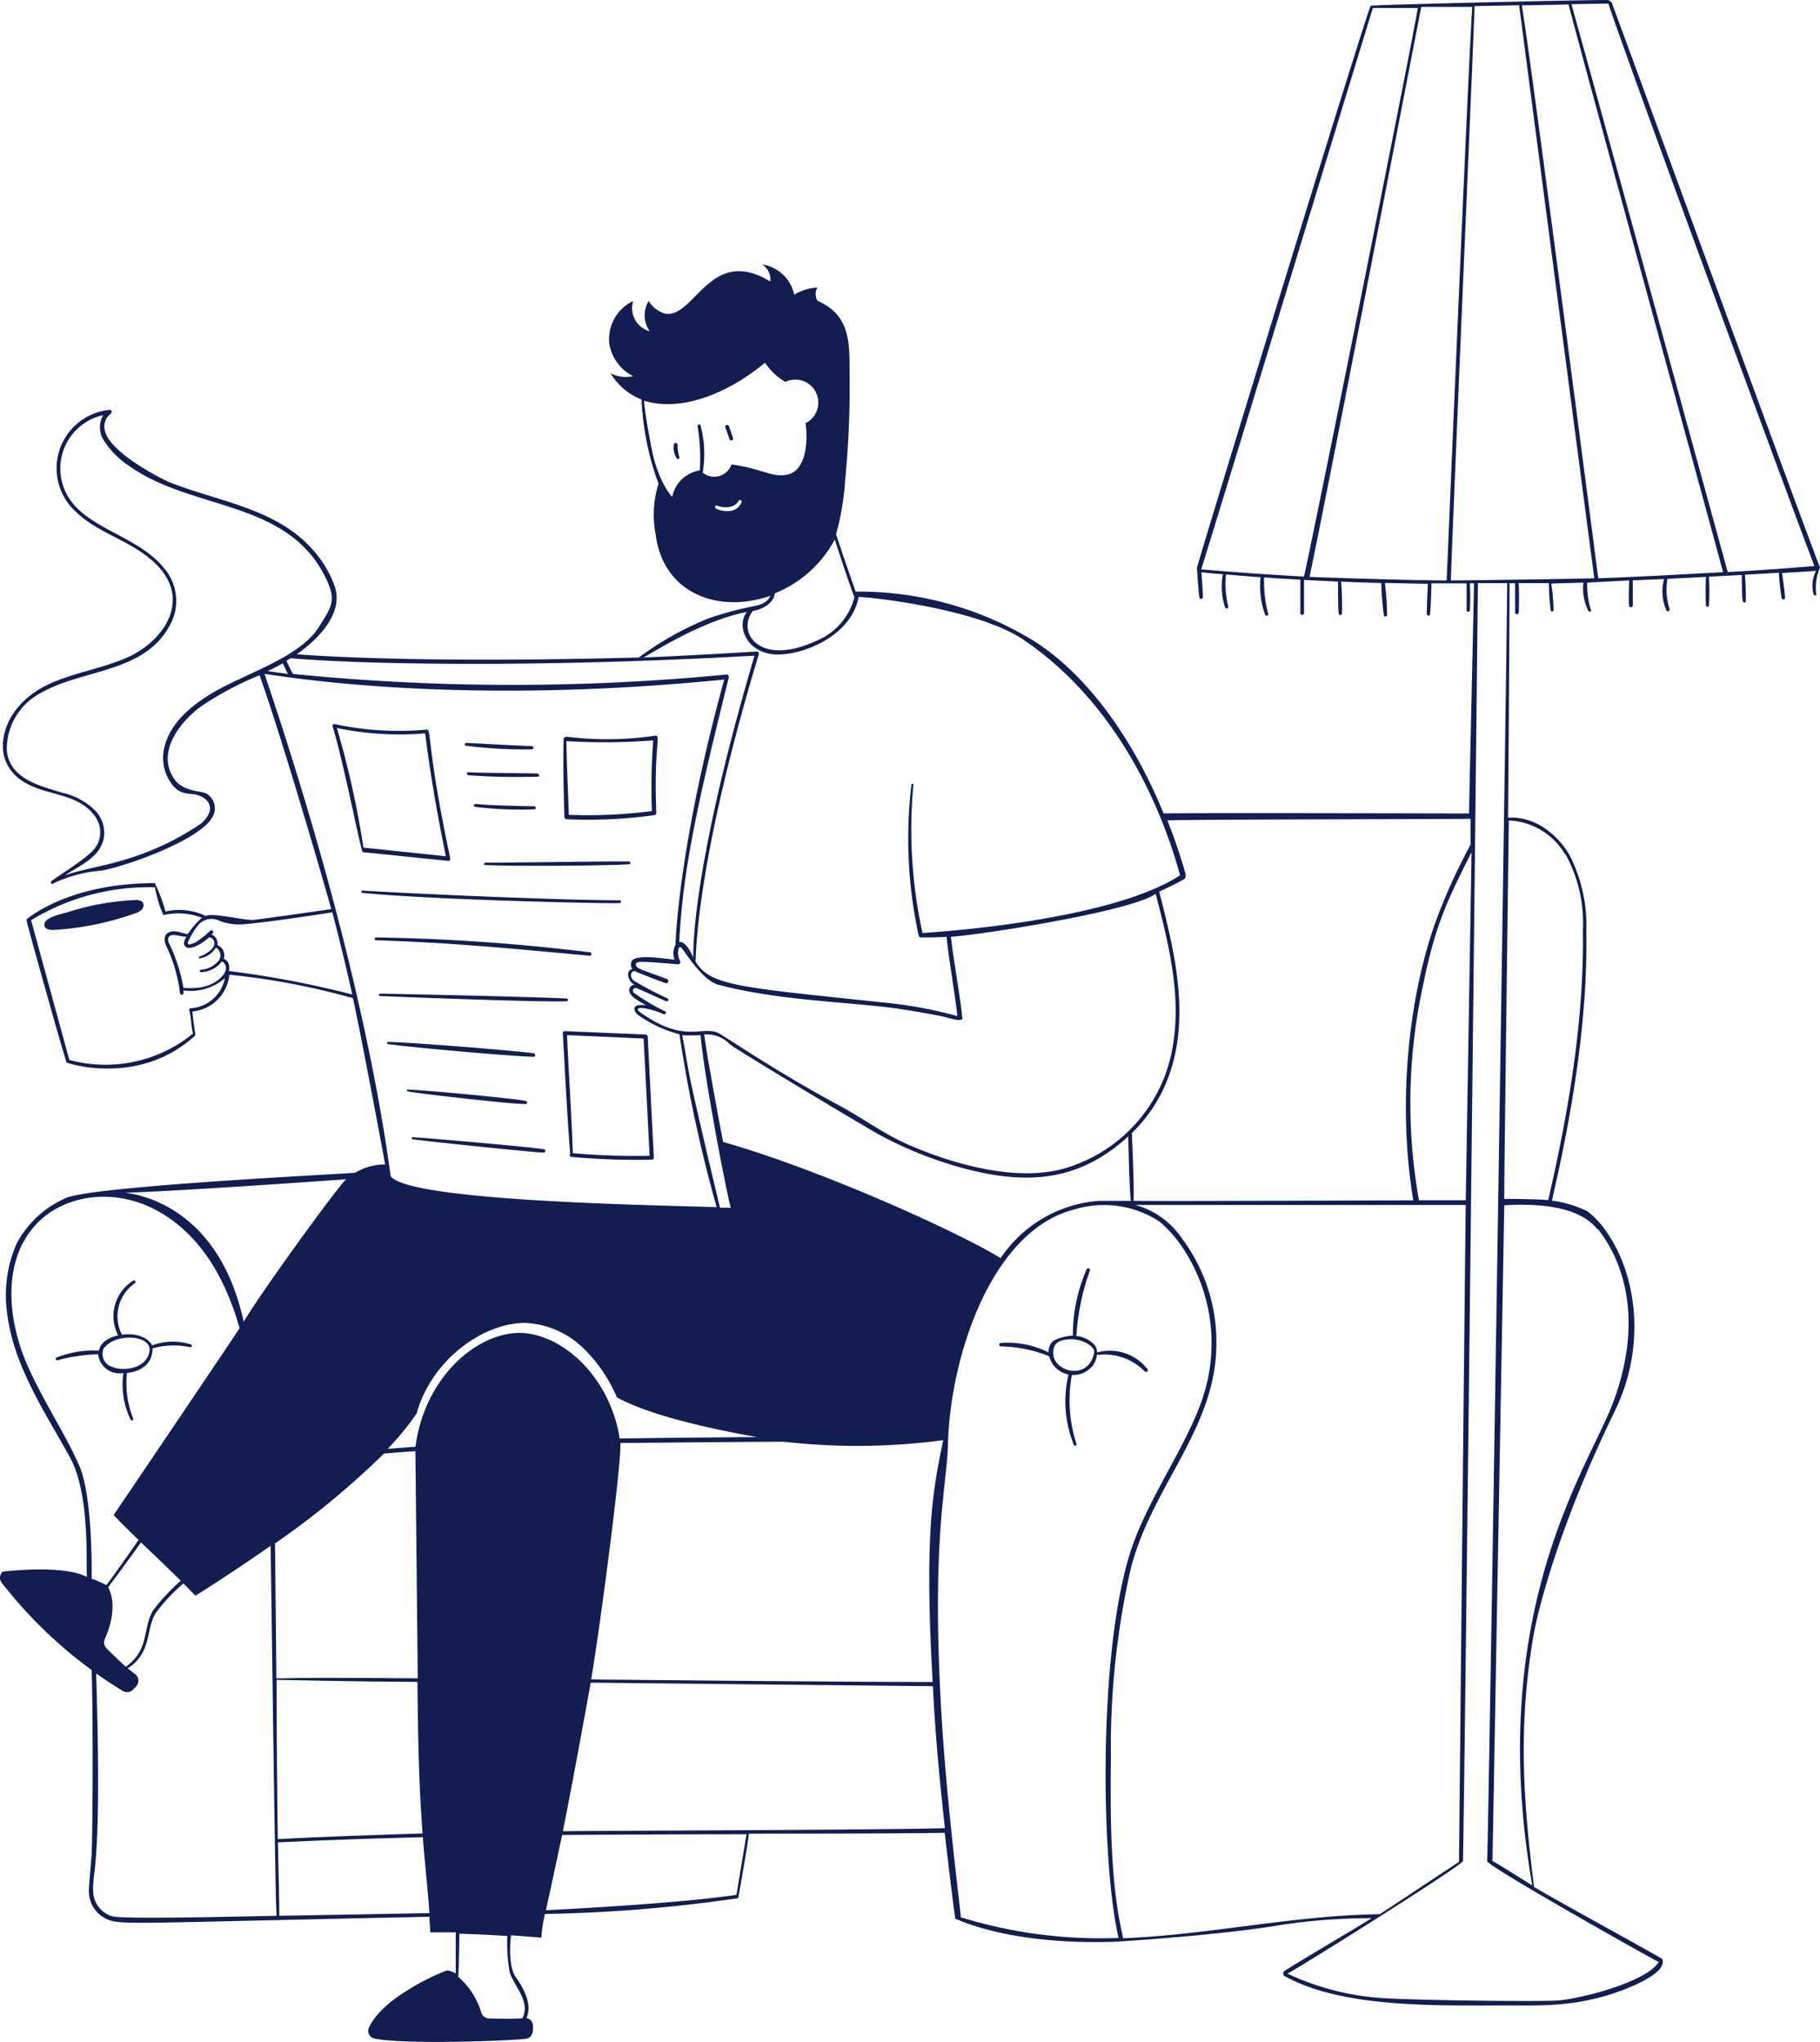 <svg width="287" height="322" viewBox="0 0 287 322" xmlns="http://www.w3.org/2000/svg">
    <g fill="#121D51" fill-rule="nonzero">
        <path d="M169.024 216.777a.26.26 0 0 0-.065-.25.256.256 0 0 0-.43.112 18.186 18.186 0 0 0 .836 11.267c.103.223.444 0 .393-.172a22.455 22.455 0 0 1-.734-10.957zm11.49-.516c.222.207.615 0 .444-.343a7.521 7.521 0 0 0-7.888-2.662c-.205 0-.085.43.12.395a8.881 8.881 0 0 1 7.324 2.61z"/>
        <path d="M172.443 211.93a4.545 4.545 0 0 0-2.712-1.252c.224-3.525.943-7 2.135-10.326.136-.27-.356-.49-.491-.22a25.583 25.583 0 0 0-2.187 10.478s-2.593.186-3.39 1.151c-.32.435-.476.968-.44 1.507a14.49 14.49 0 0 0-7.525-1.49.271.271 0 1 0 0 .542c2.61.05 5.19.577 7.61 1.557a3.935 3.935 0 0 0 7 1.32s1.254-1.997 0-3.266zm-6.136.322c.356-.83 1.56-1.032 2.458-1.05a4.937 4.937 0 0 1 3 .864c.39.305.864.71.78 1.202-.899 5.061-7.797 2.742-6.238-1.016zm-146.846 4.266a12.8 12.8 0 0 0 1.153 7.397c.135.203.491 0 .407-.17a15.064 15.064 0 0 1-1-7.244c.152 0 4.05-.27 4.033-3.876a12.779 12.779 0 0 1 5.933-.187.22.22 0 0 0 .118-.423 9.367 9.367 0 0 0-6.118.153c-.153-.407-1.39-2.116-4.763-1.693a6.343 6.343 0 0 1 2.034-8.108c.254-.203 0-.593-.237-.423a6.58 6.58 0 0 0-2.39 8.632c-2.678.644-2.915 1.964-3.051 2.421a15.272 15.272 0 0 0-6.678 1.1.228.228 0 1 0 .237.39c2.07-.558 4.197-.87 6.34-.931.102.935.589 1.786 1.344 2.348a3.393 3.393 0 0 0 2.638.614zm-2.915-4.08c1.695-2.132 7.05-1.98 7.05.39-.169 2.996-4.406 3.74-6.541 2.42a2.114 2.114 0 0 1-.594-2.81h.085zM114.97 67.271a.305.305 0 1 0-.577.17c.102.304.644 1.81.695 1.912a.288.288 0 0 0 .509-.22c-.017-.101-.509-1.557-.627-1.862zm-8.136 2.793a.288.288 0 0 0-.56 0 2.976 2.976 0 0 0 .492 2.286.255.255 0 0 0 .39-.17 6.763 6.763 0 0 1-.322-2.116zm-49.61 64.323c4.492.44 8.984.931 13.475 1.372.22 0 .339-.22.305-.39-3.763-17.722-2.915-20.312-3.712-20.312-4.852.441-9.743.15-14.508-.864a.271.271 0 0 0-.339.339c1.915 6.314 4.44 19.754 4.78 19.855zm-4.101-19.584c4.573.95 9.26 1.234 13.915.846.83 6.5 1.95 12.95 3.271 19.382l-13-1.371a143.502 143.502 0 0 0-4.186-18.857zm31.17 12.814c.287 0 .202-.457 0-.474-1.526 0-7.713-.153-9.272-.373-.288 0-.424.406-.119.457 3.113.397 6.255.527 9.39.39zm-10.441-5.84c-.306 0-.289.44 0 .474 3.654.267 7.32.34 10.982.22.289 0 .187-.457 0-.474-.966-.085-9.169-.085-10.982-.22zm-.39-4.181c3.462.439 6.95.631 10.44.575a.27.27 0 0 0 0-.524c-1.695 0-9.525-.474-10.373-.491a.223.223 0 0 0-.067.44zm15.898 11.595a75.23 75.23 0 0 0 13.796-.643.373.373 0 0 0 .34-.339c-.424-10.884.83-12.34-.221-12.187a51.76 51.76 0 0 1-13.915.152c-.119 0-.475.17-.475.288-.118 4.13 0 8.243.119 12.373 0 .197.16.356.356.356zm13.644-12.442c-.272 3.712-.34 7.436-.204 11.155-4.343.561-8.725.76-13.101.593-.119-3.876-.322-7.753-.39-11.63 4.562.283 9.138.244 13.695-.118zM76.51 136.402c3.814.237 20.899.118 22.746-.136.237 0 .17-.406 0-.406-1.881-.085-18.898.203-22.695.17-.288.05-.288.355-.05.372zm21.204 6.009a.22.22 0 1 0 0-.44c-10.56 0-37.593-1.287-40.542-1.54-.238 0-.238.338 0 .372 10.508 1.066 37.576 1.71 40.542 1.608zm-4.73 8.311c.306 0 .39-.49.086-.542a315.124 315.124 0 0 0-33.763-2.352.22.22 0 1 0 0 .44c8.763.338 13.407.541 33.678 2.454zm-3.61 7.16a.203.203 0 1 0 0-.406c-1.898-.203-27.27-.762-29.44-.779-.237 0-.237.373 0 .373 7.644.321 27.322 1.015 29.44.812zm-5.236 8.769c.355 0 .339-.508 0-.56-3.797-.49-19.102-1.692-22.915-1.793-.204 0-.255.338 0 .355 3.711.525 19.05 1.896 22.915 1.998zm-1.187 7.447a.237.237 0 0 0 0-.457c-1.458-.423-17.881-1.895-18.644-1.81a.136.136 0 1 0 0 .27c.695.237 17.085 2.116 18.644 1.997zm2.848 7.144c-.797-.237-17.238-1.693-20.73-1.913-.22 0-.202.322 0 .338 3.39.424 19.763 2.15 20.662 2.083a.257.257 0 0 0 .068-.508zm2.949-18.315c.373 6.33.66 12.695 1.17 19.026a.304.304 0 0 0 .22.49c4.203.378 8.424.52 12.643.424a.305.305 0 0 0 .322-.305l-.966-19.094a.339.339 0 0 0-.339-.321l-12.728-.542a.305.305 0 0 0-.322.322zm12.745.846c.322 6.161.627 12.323.95 18.484-4.044.085-8.09-.05-12.12-.406-.202-6.195-.626-12.39-.914-18.62l12.084.542zm-80.253-21.836c-3.559.165-7.08.797-10.474 1.879-.797.254-3.543.762-3.746 1.828-.204 1.066 1.135 1.033 1.847.982a46.56 46.56 0 0 0 12.407-2.59c.39-.11.749-.306 1.05-.576a.947.947 0 0 0 .204-1.117c-.254-.39-.813-.423-1.288-.406z"/>
        <path d="M287 89.517C282.717 78.329 256.632 7.05 254.16.424a1.117 1.117 0 0 0-.642-.424c-4.859 0-34.634.695-37.36.898-.338 0-25.915 83.245-27.405 88.636 0 .17.271 4.322.39 4.678.118.356.49.288.542 0 .05-.288-.22-3.797-.237-3.966 1.134.118 2.285.22 3.385.305a10.812 10.812 0 0 0 .355 5.254.27.27 0 0 0 .508-.135 14.886 14.886 0 0 1-.372-5.085c1.811.17 3.64.305 5.467.44a12.916 12.916 0 0 0 .728 5.95.254.254 0 0 0 .474-.136 20.13 20.13 0 0 1-.66-5.78c1.896.136 3.809.254 5.722.356v5.34a.305.305 0 0 0 .575 0v-5.306l5.366.271c0 .83 0 4.814.119 5.085a.27.27 0 0 0 .507 0 48.24 48.24 0 0 0-.135-5.085c2.116.085 4.215.17 6.33.22.037 1.702.173 3.4.407 5.086 0 .288.491.203.508 0a45.49 45.49 0 0 0-.339-5.085c2.252 0 4.503.101 6.771.118 0 0-.203 4.018-.152 4.78 0 .272.457.373.49 0 .12-.762.255-4.797.22-4.848h5.553v4.306a.27.27 0 0 0 .508 0 40.738 40.738 0 0 0 0-4.306h.66c-.237 12.035-.779 34.207-.779 36.292-.761 0-44.806-.119-48.175 0-4.181-10.306-11.121-21.205-20.313-27.121a52.759 52.759 0 0 0-28.252-7.865s-2.793-8.001-3.08-9.086a41.599 41.599 0 0 0 1.438-8.594c.534-5.503.766-11.032.695-16.56 0-5.086.118-9.34-5.079-11.629a2.121 2.121 0 0 1 0-2.085 7.542 7.542 0 0 0-3.656 1.136 6.097 6.097 0 0 0-5.078-4.78 2.747 2.747 0 0 1 1.303 2.695c-9.462-5.763-11.849 5.695-16.504 5.085a4.436 4.436 0 0 1-2.675-2.017 4.378 4.378 0 0 0 .17 4.78 3.785 3.785 0 0 1-2.607-4.78 6.663 6.663 0 0 0-3.758 6.78 6.983 6.983 0 0 0 3.758 5.085c-1.2.255-2.452.1-3.555-.44a9.94 9.94 0 0 0 4.875 4.119 43.717 43.717 0 0 0 2.675 13.272 16.277 16.277 0 0 0-.44 8.069c1.15 9.034 9.614 12.526 18.078 9.61-.626 1.442-2.285 1.543-3.724 1.865a53.298 53.298 0 0 0-6.026 1.695 49.527 49.527 0 0 0-11.003 6.17c-32.737.865-49.242-.152-53.947-.508 3.504-2.424 7.33-6.475 6.043-10.56a16.618 16.618 0 0 0-3.064-5.408c-5.806-7.102-15.387-8.051-23.208-11.238-.846-.356-9.073-4.441-9.987-7.95-.319-1.02.033-2.13.88-2.78.254-.152.187-.644-.152-.61a9.245 9.245 0 0 0-7.905 6.318 9.263 9.263 0 0 0 2.607 9.785c2.64 2.543 6.144 3.797 9.225 5.662 3.081 1.864 6.162 4.61 6.01 8.475-.153 3.865-3.505 7.085-6.907 8.696-3.724 1.695-7.854 2.356-11.663 3.898-7.042 2.865-8.988 8.476-7.939 12.103a6.981 6.981 0 0 0 3.2 3.831c3.385 2.051 8.294 1.695 10.867 5.085a4.208 4.208 0 0 1 .05 5.425c-1.218 1.525-6.212 4.56-6.77 5.085-.187.22.118.542.321.322a21.289 21.289 0 0 1 7.516-2.017c4.13-.695 15.573-4.865 17.537-8.374a2.697 2.697 0 0 0-.779-3.712c-.779-.56-3.775-.254-5.213-2.407-2.81-4.17.846-8.882 4.214-11.391a51.046 51.046 0 0 1 9.26-4.933c3.656 10.17 10.8 34.936 11.307 36.885-1.252.17-10.884 1.56-12.238 1.695-1.354.136-6.636-1.22-7.533-.61a9.687 9.687 0 0 0-6.365-.712 25.94 25.94 0 0 0-1.692-4.475c-10.868 0-17.419 3.526-20.178 5.662-.101 0 0 .372 0 .423.965 3.712 5.62 20.341 6.28 22.189 0 .101 11.46 3.898 20.313-4.289 0 0-.406-2.56-.474-3.746a6.47 6.47 0 0 0 5.823-5.797 114.508 114.508 0 0 1 19.484 3.695c.93 4.085 4.248 21.595 5.078 26.223a9.267 9.267 0 0 0-4.723 1.305c-.186.119-41.895 2.085-45.704 4.034a15.971 15.971 0 0 0-7.702 7.188 20.146 20.146 0 0 0-1.523 10.56c.914 8.475 5.907 15.764 9.936 23.07 3.2 5.83 2.522 16.493 2.691 18.9-3.791-2.017-13.237-.865-13.288-.83a1.29 1.29 0 0 0-.118 1.779 71.427 71.427 0 0 0 14.151 13.73c.254 7.204.153 26.41 0 28.816 0 1.119-.524 5.39-.423 6.408a4.814 4.814 0 0 0 2.505 3.898c2.387 1.187 2.353.78 51.189-.22 0 .83.101 1.695.135 2.458h4.012v6.492c-.119-.102-1.151-.593-1.54-.44a36.46 36.46 0 0 0-5.959 3.016c-5.569 3.39-6.297 6.238-6.297 6.29a1.271 1.271 0 0 0 1.016 1.406c5.078.983 22.225.305 23.918 0 .982-.203 1.084-1.119 1.033-2.102a1.237 1.237 0 0 0-1.033-1.152c.982-2.085-.39-4.628-1.693-6.493-1.303-1.864-.761-6.187-.744-6.56 1.59.12 3.182.238 4.79.39.085-1.262.278-2.516.576-3.746a237.966 237.966 0 0 0 30.469-2.492s1.253-6.78 1.693-10.17c2.606 0 23.19 0 30.875-.136.22 1.967 1.591 13.561 1.693 13.561 7.397 3.136 16.927 3.865 24.9 3.627.322 0 16.674-1 26.576-2.678a94.243 94.243 0 0 1 14.168-1.05c-2.505 1.593-11.849 7.05-13.846 8.39a.61.61 0 0 0 0 .678c9.174 5.187 24.24 4.695 35.818 4.695 4.824 0 11.426.322 19.179-3.068 1.692-.729 5.4-2.542 4.655-4.254-.119-.204-17.046-9.442-20.212-11.357-1.557-12.476-2.64-24.68-.118-39.479.728-4.271 4.096-17.577 12.865-35.596 4.79-9.78 3.673-20.951-1.202-28.07a13.977 13.977 0 0 0-3.098-3.39 17.587 17.587 0 0 0-5.637-1.696c3.166-13.56 5.671-28.494 5.434-42.376.18-4.195-.73-8.365-2.64-12.103-1.964-3.39-5.637-6.221-9.7-5.899a8333.8 8333.8 0 0 0 .237-36.986h.88v4.695a.288.288 0 0 0 .542 0c.085-.407.101-3.984 0-4.712h4.773c.017 1.433.113 2.865.288 4.288a.237.237 0 0 0 .457 0 29.653 29.653 0 0 0-.372-4.22l5.078-.153a7.739 7.739 0 0 0 .796 4.475c.118.152.423.135.406-.102a12.916 12.916 0 0 1-.593-4.373l6.602-.34s-.118 3.662 0 4.018a.305.305 0 0 0 .576 0v-4.034l4.926-.204a7.485 7.485 0 0 0 .389 4.967c.135.288.575 0 .49-.203a10.048 10.048 0 0 1-.338-4.797l6.077-.306a40.28 40.28 0 0 0 0 4.543.237.237 0 0 0 .457 0 40.958 40.958 0 0 0 0-4.576l5.197-.272c0 .661 0 3.831.17 4.17a.237.237 0 0 0 .456 0 42.01 42.01 0 0 0-.152-4.204l5.366-.322c0 .644.288 3.39.44 4.018a.27.27 0 0 0 .525 0c0-.695-.373-3.39-.474-3.967l5.366-.339a5.227 5.227 0 0 0-.373 3.746c0 .17.474.136.423 0a7.824 7.824 0 0 1 .576-4.254zm-81.37 1.407a517.355 517.355 0 0 1-16.216-1.136c.203-.34 27.083-88.703 27.083-88.534h7.093c-2.099 11.662-16.47 83.16-17.96 89.67zm.88 0c2.489-11.595 17.622-89.84 17.605-89.84h8.057c-.49 5.967-3.758 83.839-4.045 90.45-5.807 0-20.16-.492-21.617-.56v-.05zm25.391 38.139v4.136a88.436 88.436 0 0 0-4.553 9.678c-4.807 11.578-7.262 29.63-4.486 46.412-47.837.152-44.13.118-44.113 0 .136-1.696-.253-10.578-.27-10.612a23.613 23.613 0 0 0 5.382-7.848c4.063-9.696 1.473-20.34-1.066-30.223a51.666 51.666 0 0 0 3.995-2c.203-.119.203-.644.17-.763a84.698 84.698 0 0 0-2.878-8.475c6.093-.17 47.769-.187 47.82-.254v-.051zm.153 5.271-.914 54.938h-7.38a87.193 87.193 0 0 1 .693-34.14c1.88-9.186 3.674-12.95 7.6-20.747v-.05zm-84.976 130.91c-13.542 0-49.377-.355-53.846-.406 1.693-10.323 4.875-35.037 4.588-37.292 3.385 0 20.617-.203 25.865-.186 8.33.942 16.743.857 25.052-.254-1.625 7.882-2.996 14.645-1.659 38.19v-.051zm-33.042-85.16c-.677-3.39-2.776-14.798-2.98-16.95a5.074 5.074 0 0 1 4.097 1.593c1.862 1.356 21.549 13.154 23.495 14.205a61.466 61.466 0 0 0 12.51 5.085c10.41 2.915 18.772 2.492 26.762-4.814 0 .593.22 9.916.44 10.17h-5.078a20.46 20.46 0 0 0-15.489 9.035c-6.33-3.95-28.2-13.9-43.757-18.324zm1.202 10.374h-1.693c-.101-.373-4.164-17.307-4.875-21.154-.39-2.018-.677-4.052-1.1-6.069.964.06 1.93.06 2.894 0 .711 7.442 4.25 25.562 4.774 27.223zm53.643-6.526c-7.72 2.746-18.282-.186-25.764-3.475-3.825-1.695-7.177-4.187-10.85-6.17-10.157-5.441-18.248-11.086-19.077-11.425-2.709-1.101-5.265 1.695-12.137-3.152-.17-.12-.525-.34-.474-.577.05-.237.677-.186.914-.152 1.082.17 2.136.49 3.131.949.288.119.559-.305.254-.44a34.454 34.454 0 0 1-4.976-2.967c-.254-.39 0-.746.423-.712.152 0 3.775 1.695 4.706 2.068.287.135.524-.271.254-.424a55.309 55.309 0 0 1-5.366-2.814c-.745-.729-.407-1.508.186-1.508.135.101 3.385 1.407 4.858 1.898.423.153.592-.508.186-.66-1.066-.39-4.096-1.459-4.486-1.696-.389-.237-.677-.78 0-.95.678-.169 5.079.255 6.264.34a.338.338 0 0 0 .338-.441 3.123 3.123 0 0 1-.288-1.95c.203-.61.508-.203.779.17.576.763 3.182 4.831 5.518 5.441 8.938 2.357 18.367 2.594 26.83 3.577 2.1.237 8.125 1.288 9.04 1.543.626.186 2.64.813 2.606.152-.152-2.119-1.59-10.645-1.811-12.832 4.063-.203 28.607-4 32.297-6.78 2.184 8.357 4.385 17.154 2.353 25.782a24.108 24.108 0 0 1-15.708 17.205zM116.948 79.177c-.813 2.05-3.386 1.407-4.08 1a.259.259 0 0 1 .27-.44c.492.27 2.625.66 3.386-.831.17-.204.491.101.424.27zm-1.592-5.933a2.891 2.891 0 0 1-4.553 1.288c.43-2.475.315-5.015-.339-7.441 0-.305-.507-.17-.457.135.372 2.297.491 4.628.356 6.95a5.302 5.302 0 0 0-4.367 4.187s-2.252-2.288-3.301-7.933c-.44-2.407-.931-4.814-1.134-7.255 5.23 1.695 12.509-.542 19.077-5.983a9.824 9.824 0 0 0 3.199 3.034 3.62 3.62 0 0 1 4.83 1.662 3.63 3.63 0 0 1-1.63 4.847c.355 2.509.236 7.34-2.777 8.085-2.387.594-4.096-.932-8.904-1.576zm6.771 20.34a18.51 18.51 0 0 0 9.514-8.525c.237.864 2.843 8.661 3.097 9.102a10.166 10.166 0 0 1-6.212 6.984c-8.836 3.983-12.374-1.424-9.835-4.78.017-.017 3.064-.475 3.487-2.695l-.05-.085zm-4.265 2.815c-1.693 1.983-.508 5.848 3.385 6.678 3.893.83 12.916-2.22 14.151-8.933 0-.152 18.451 1.56 26.052 6.78 18.146 12.307 23.698 33.902 24.646 37.106-10.884 7.102-37.647 8.916-40.626 9.102a76.466 76.466 0 0 1-1.439-23.392c0-.203-.287-.186-.304 0a71.815 71.815 0 0 0 1.15 23.833.356.356 0 0 0 .322.254c1.355 0 2.726 0 4.08-.102.118 2.102 1.523 10.425 1.693 12.51a68.219 68.219 0 0 0-10.292-2c-24.105-2.56-28.574-2.695-30.994-6.577.169-6.323 1.845-21.578 9.97-48.48a.356.356 0 0 0-.322-.44c-5.958.373-11.922.69-17.892.95.745-.289 9.276-5.933 16.47-7.205l-.05-.084zm1.117 7c-9.006 30.512-9.716 44.377-9.649 47.598-.118-.17-1.032-2.594-2.217-2.441.541-11.018 2.657-21.036 7.82-41.75 0-.203-.101-.474-.338-.44a348.97 348.97 0 0 1-68.387-.085c-.385-.674-.73-1.37-1.033-2.085.22-.136.44-.254.66-.407 9.294.865 36.716 1.644 73.144-.39zm-73.583 2.882-3.166-.44a91.074 91.074 0 0 0 2.37-1.238c.254.491.508 1.135.796 1.678zm-11.206 2.593c-3.538 1.984-7.432 4.967-8.312 9.17a6.906 6.906 0 0 0 1.287 5.696c1.692 2.187 3.385.865 5.078 2.17 1.693 1.305.61 2.915-.474 3.915a42.986 42.986 0 0 1-12.51 5.865c-3.08.916-6.16 1.39-8.988 2.323 2.42-1.594 5.45-2.78 6.094-5.814a5.09 5.09 0 0 0-1.523-4.543 10.845 10.845 0 0 0-5.079-2.662c-3.504-1.067-8.26-2.203-8.683-6.61a9.935 9.935 0 0 1 5.349-9.103c6.517-3.763 16.098-3.119 20.211-10.424a7.89 7.89 0 0 0-.813-9.306c-4.671-5.798-14.574-6.357-16.131-13.917-.963-4.625 1.975-9.163 6.584-10.17a3.818 3.818 0 0 0 0 3.847 13.822 13.822 0 0 0 4.35 4.34c9.853 6.865 24.613 5.204 30.64 17.29 1.827 3.66 1.133 4.61-.966 7.899-2.843 4.644-11.053 7.204-16.114 10.034zm-4.114 50.124a.254.254 0 0 0-.237.322c.339 1.186.288 2.474.593 3.678a21.864 21.864 0 0 1-19.5 4.153l-6.027-22.036a35.51 35.51 0 0 1 19.534-5.187 18.987 18.987 0 0 0 1.32 4.373 10.397 10.397 0 0 1 6.078.424 13.555 13.555 0 0 0-2.235 2.594c-.914-.153-1.963-.695-2.894-.322-.931.372-.864 1.406-.474 2.203a23.756 23.756 0 0 1 2.15 7.408c0 .339.575.339.541 0a3.683 3.683 0 0 0 0-.424 8.185 8.185 0 0 0 6.534-1.933 5.86 5.86 0 0 1-5.383 4.747zm5.315-5.51c-1.845 2.713-5.687 2.357-6.466 2.289a25.994 25.994 0 0 0-2.15-6.78c-.27-.475-.507-1.17.119-1.458.626-.288 1.693.203 2.488.17-.22.406-.525 1.016-.254 1.44.644 1 2.963-.491 3.826-1.322a.778.778 0 0 1 .66.34c.83 1.253-1.253 2.372-2.099 2.66a.152.152 0 0 0 0 .305 3.825 3.825 0 0 0 2.54-1.695 1.424 1.424 0 0 1 .473 2 4.044 4.044 0 0 1-2.877 1.492c-.237 0-.136.407.101.373a4.332 4.332 0 0 0 3.25-1.695 1.237 1.237 0 0 1 .339 1.882h.05zm.711-.372s.356-1.458-.812-1.899c.14-.461.097-.959-.119-1.39a2.015 2.015 0 0 0-.88-.796 1.51 1.51 0 0 0-.372-1.272c-.542-.593-.694-.118-.339-.644.186-.254-.22-.56-.423-.339a17.118 17.118 0 0 1-2.099 1.695c-.254.153-1.456.797-1.456.22a10.699 10.699 0 0 1 1.744-2.915 2.79 2.79 0 0 1 3.385-.508c.963.337 1.976.509 2.996.508 2.286 0 13.458-1.695 14.676-1.915a367.489 367.489 0 0 1 3.149 12.967 156.47 156.47 0 0 0-19.5-3.712h.05zm5.654-46.852c9.124 1.424 34.854 4.644 72.45.898-7.28 26.426-7.703 41.784-7.686 41.835a2.8 2.8 0 0 0-.135 2.339c-1.337-.102-6.196-.983-6.771.271a1.07 1.07 0 0 0 .118 1.187c-.948.186-.727 1.322-.389 1.83.19.272.431.502.711.678a.796.796 0 0 0-.779.577c-.355 1.068 1.338 1.915 2.624 2.66 0 0-1.693-.287-1.828.408s.592 1.135 1.033 1.44a19.927 19.927 0 0 0 6.043 2.713 219.4 219.4 0 0 0 5.873 27.273c-7.617-.305-48.378-.83-51.408-4.881-.677-4.611-4.198-32.85-19.907-79.228h.051zm18.79 122.96c1.692-.152 3.385-.27 4.96-.39 0 .34.338 32.342.372 35.834-21.143-.17-18.417 0-22.294 0-.101-10.035-.186-19.171-.22-21.273a129.871 129.871 0 0 0 17.182-14.17zm-5.959-43.258c-1.405 1.271-13 17.239-16.166 22.46-4.18-19.29-18.213-20.205-18.62-20.341 10.106-.339 33.28-2.017 34.735-2.119h.051zm-42.064 45.225c-2.235-5.204-6.145-10.832-8.684-17.053-2.59-6.577-3.386-15.255 1.693-20.883 4.384-4.899 12.797-6.289 20.075-1.865 6.5 3.95 10.157 10.9 12.171 18.053-.558.932-18.383 27.324-19.856 29.46 0 .085 3.081 3.136 3.928 3.933-.796 1.17-4.13 5.933-5.079 7.136-.744-.4-1.52-.741-2.319-1.017 0 0 .237-12.764-1.93-17.764zm4.536 19.103c.914-1.203 4.384-5.899 5.163-7.068 2.116 2 4.215 4 6.28 6.051a32.375 32.375 0 0 0-4.3 4.594c-1.777 2.797-.541 6.288-4.367 8.967-.27-.238-2.42-2.238-3.064-2.933a1.34 1.34 0 0 1-.254-1.424c.373-.83 2.201-4.915.542-8.187zm.66 51.903a4.186 4.186 0 0 1-3.03-4c-.152-3.289 1.422-3.577.474-34.308a62.768 62.768 0 0 0 4.181 2.746 1.268 1.268 0 0 0 1.507-.085c.263-.228.507-.477.728-.746a1.307 1.307 0 0 0-.339-1.848l-1.1-.864c3.809-2.458 2.827-6.068 4.384-8.679a27.564 27.564 0 0 1 4.401-4.712l1.896 1.932s5.197-3.22 11.85-7.865c.118 5.475.71 55.937.947 58.344-4.52.085-24.223.577-25.899.085zm25.815-37.291c9.225.17 11.612.237 22.293.322.101 9.458.22 16.001.812 23.9 0 0-15.234.458-22.835.899-.084-5.916-.186-15.883-.186-25.121h-.084zm.507 37.206c0-2.101-.186-9.831-.22-11.577 7.618-.362 15.24-.633 22.87-.814 0 .916.829 8.9 1.032 11.968l-23.682.423zm38.324 16.171a52.403 52.403 0 0 1-5.4 0 1.27 1.27 0 0 1-1.066-.898 12.105 12.105 0 0 0-3.64-5.662c.119-1.847.186-6.407.186-6.78 2.517.068 5.04.187 7.567.356-.1 1.952.03 3.91.39 5.831.761 2.153 3.317 4.628 1.963 7.153zm-.372-108.094c-7.025 0-15.083 7.22-16.47 17.95l-4.385.34a42.365 42.365 0 0 0 4.57-5.611c2.303-8.289 10.241-14.137 16.928-14.256a13.99 13.99 0 0 1 9.31 3.95 23.613 23.613 0 0 1 5.332 7.797c4.486 2.475 12.848 4.628 22.141 6.272-3.013 0-17.503.136-21.7.22-1.524-9.712-9.006-16.527-15.726-16.662zm34.125 88.618c-9.378 1.424-29.454 2.407-30.03 2.424.864-3.899 1.694-7.865 2.557-11.866 9.694-.067 19.387-.107 29.081-.118-.541 3.22-1.066 6.424-1.608 9.628v-.068zm-27.338-10.17c1.524-7.442 4.35-23.189 4.368-23.29l53.964.559c.356 7.475 1.067 14.95 1.896 22.392-10.224.27-53.88.406-60.228.474v-.135zm62.733 13.56c-1.523-13.238-2.86-25.12-3.385-38.478-.897-22.341 1.202-29.918 1.354-35.885.322-13.713 6.77-33.698 19.856-37.088a16.011 16.011 0 0 1 13.542 1.916 19.62 19.62 0 0 1 3.74 4.288 27.153 27.153 0 0 1 3.217 22.918c-2.2 7.153-7.838 14.933-10.935 23.019-5.891 15.442-5.315 50.97-2.505 62.717a74.824 74.824 0 0 1-24.884-3.254v-.153zm25.578 3.306c-2.066-8.645-1.998-19.494-1.913-28.529a127.502 127.502 0 0 1 3.097-29.443c3.267-13.086 13.44-22.137 13.542-35.495a27.265 27.265 0 0 0-5.467-16.78 13 13 0 0 0-7.313-5.239h52.103c-.119 7.543-1.067 103.57-1.067 103.586l-12.475 8.255c-13.711.187-26.864 3.255-40.507 3.797v-.152zm74.835-111.756c4.892 6.187 6.856 15.78 2.387 27.578-3.74 9.95-20.16 32.85-12.695 75.973-.119 0-4.266-2.712-6.263-3.83 0 0 1.692-94.535 1.862-103.4 10.9-.66 13.778 2.662 14.71 3.831v-.152zm-5.078-59.074a22.553 22.553 0 0 1 2.76 12.018c.22 14.103-2.286 28.817-5.468 42.564-1.354-.153-5.992-.22-6.94-.17 0-3.83.694-56.937.728-59.7 3.715.155 7.09 2.21 8.937 5.44l-.017-.152zm-12.357 158.795c-.084.762 26.22 15.56 27.084 15.933-1.963 3.12-11.85 5.679-15.692 6.052-2.37.237-23.969 0-28.658-.424a41.157 41.157 0 0 1-14.202-3.797c1.812-.915 27.66-17.103 27.677-17.764.287-12.493 2.285-193.933 2.352-201.51h4.622c-.102 15.035-2.98 200.137-3.166 201.662l-.017-.152zm-5.704-201.934c.39-11.747 3.808-90.534 3.74-90.568l7.026-.135c.761 5.797 11.849 90.313 11.849 90.364-.999.05-19.145.339-22.615.339zm23.241-.373S241.161 7.407 239.976.848l7.38-.136c1.456 5.865 22.632 82.974 24.359 89.517.017 0-13.12.745-19.687.966v-.034zm20.414-.983S248.744 3.865 247.796.66L253.62.56c4.029 11.985 30.182 82.703 32.5 88.703-4.547.385-9.106.701-13.677.95v-.034z"/>
    </g>
</svg>
